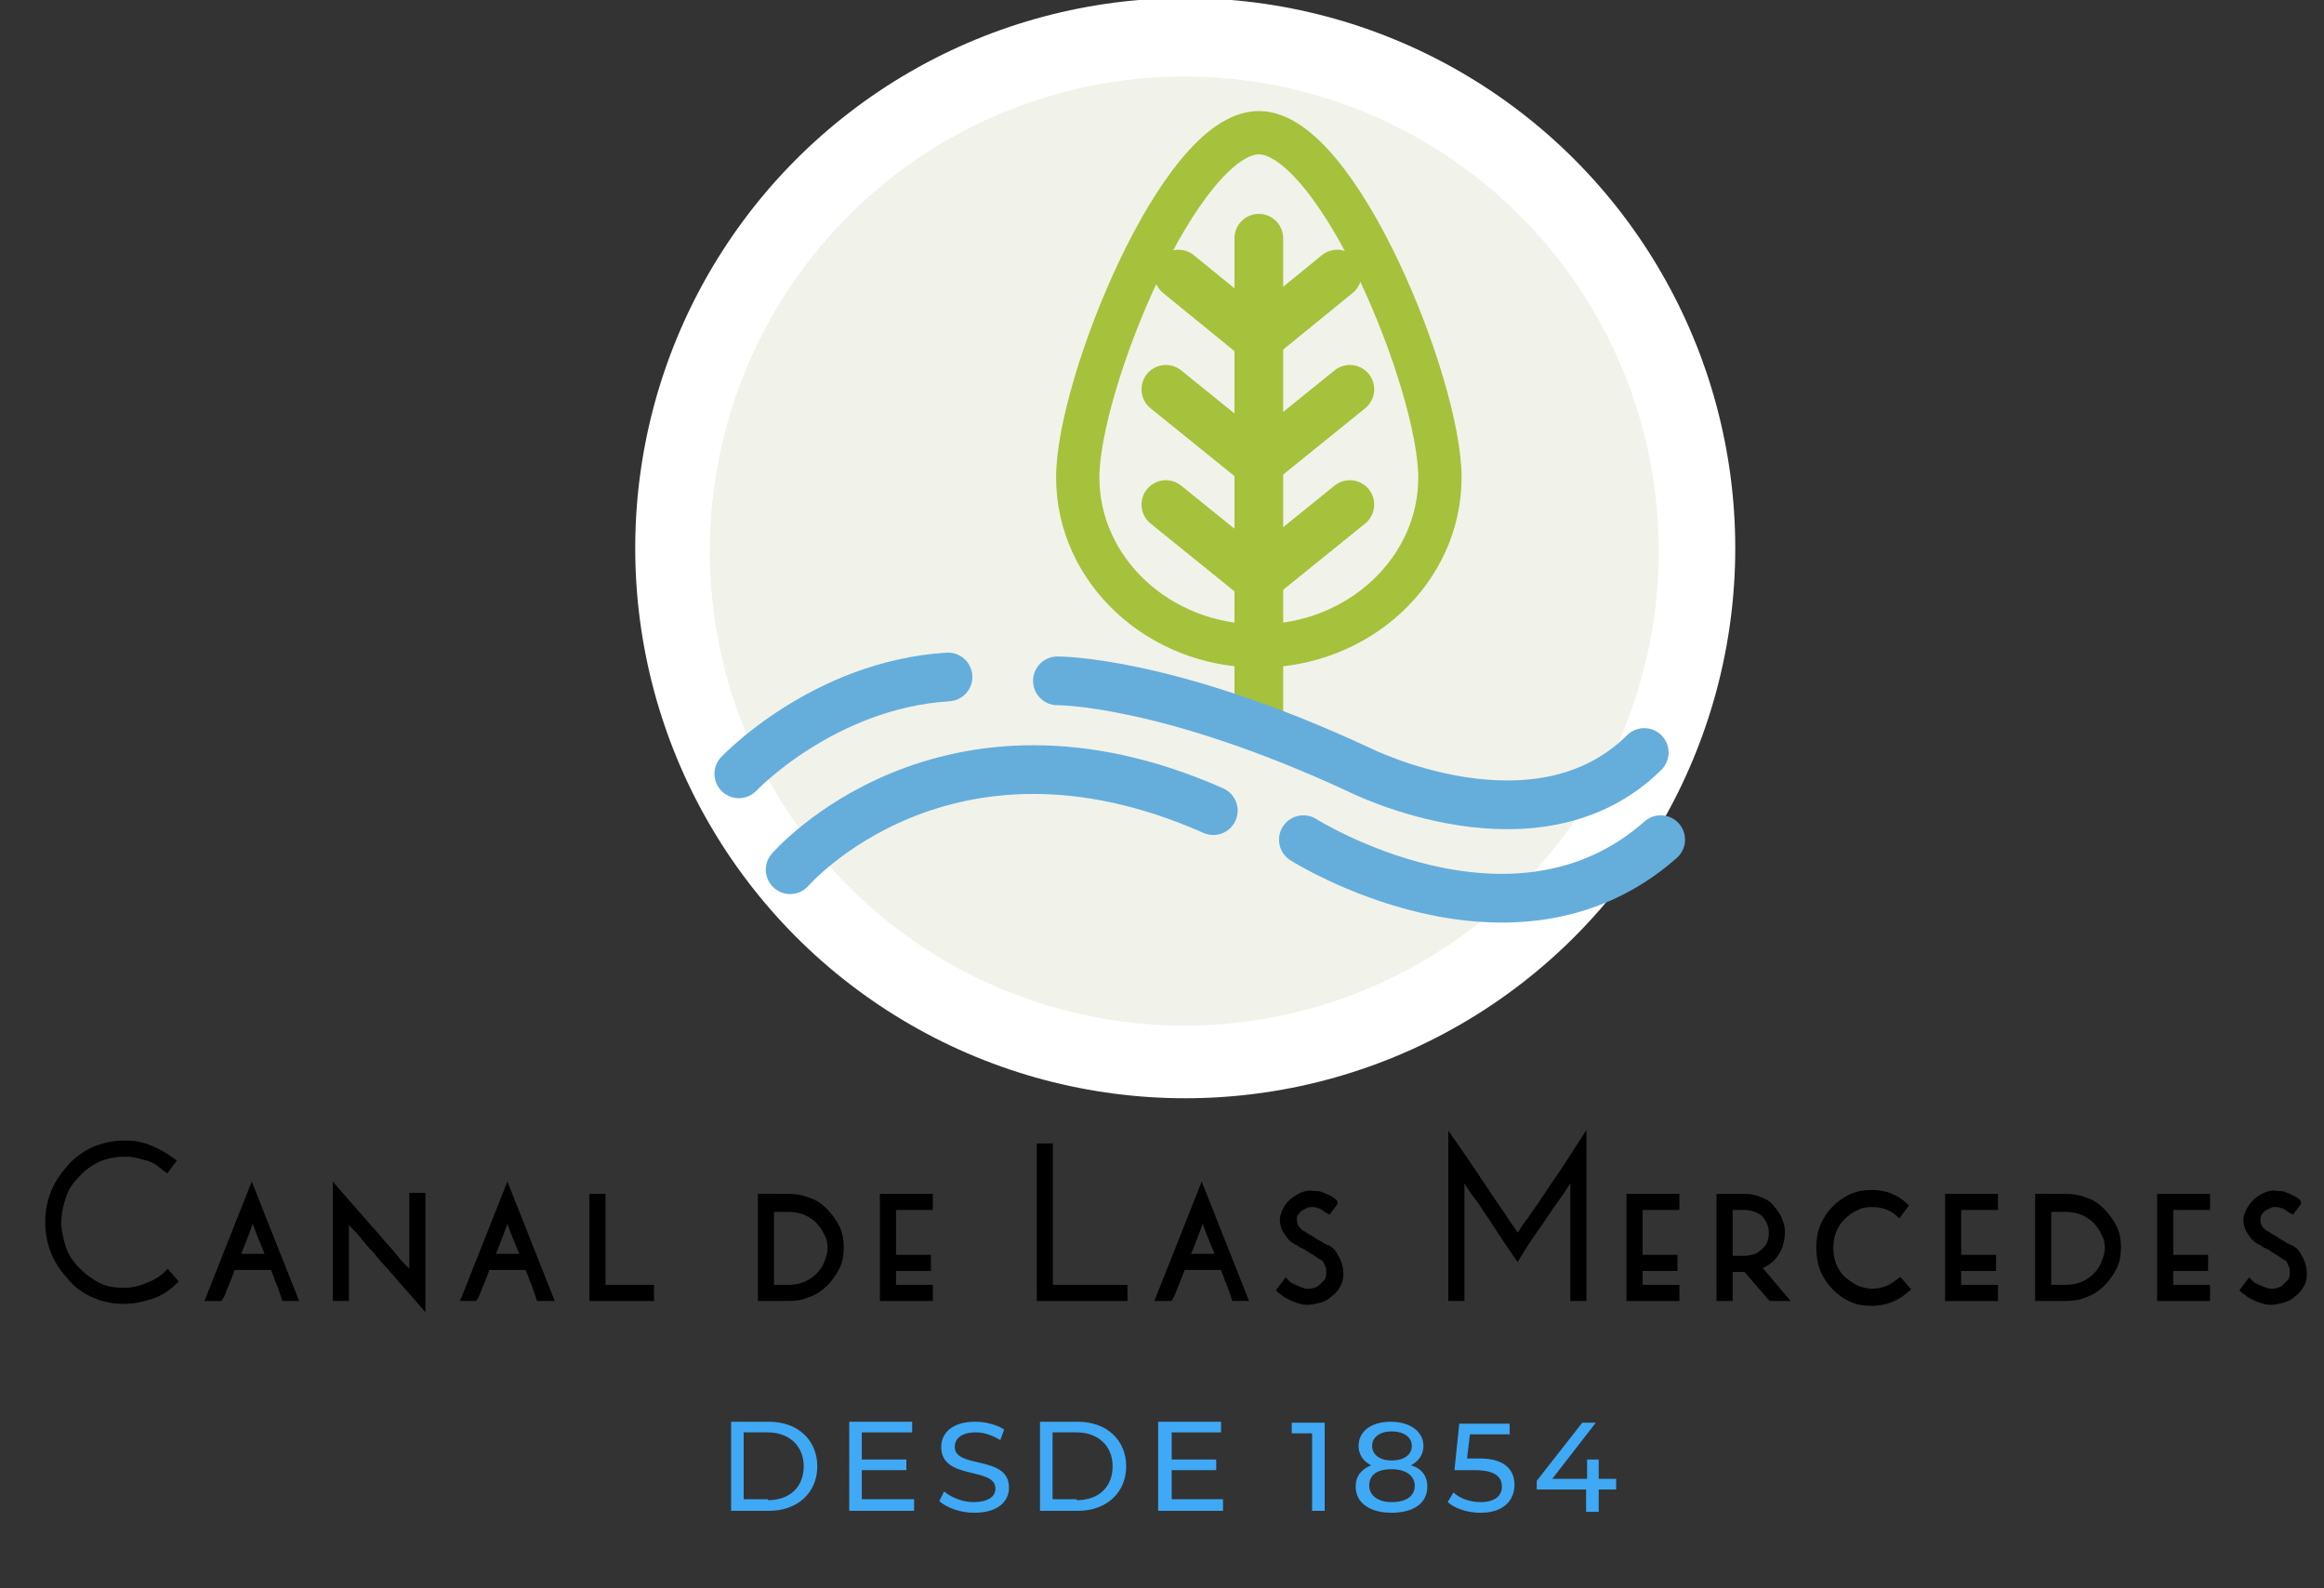 <?xml version="1.0" encoding="utf-8"?>
<!-- Generator: Adobe Illustrator 24.0.2, SVG Export Plug-In . SVG Version: 6.00 Build 0)  -->
<svg version="1.1" id="Capa_1" xmlns="http://www.w3.org/2000/svg" xmlns:xlink="http://www.w3.org/1999/xlink" x="0px" y="0px"
	 viewBox="0 0 240 164" style="enable-background:new 0 0 240 164;" xml:space="preserve">
<rect x="0" y="0" width="240" height="164" fill="#333333" stroke="none"/>
<style type="text/css">
	.st0{fill:#FFFFFF;}
	.st1{fill:#F1F2EA;}
	.st2{fill:none;stroke:#A6C13C;stroke-width:4.471;stroke-miterlimit:10;}
	.st3{fill:none;stroke:#A6C13C;stroke-width:5.03;stroke-linecap:round;stroke-miterlimit:10;}
	.st4{fill:none;stroke:#65AEDB;stroke-width:5.03;stroke-linecap:round;stroke-miterlimit:10;}
	.st5{fill:#3FA9F5;}
	.st6{stroke:#000000;stroke-width:0.665;stroke-miterlimit:10;}
</style>
<g>
	<circle class="st0" cx="122.4" cy="56.6" r="56.8"/>
	<g>
		<circle class="st1" cx="122.3" cy="56.9" r="49"/>
		<path class="st2" d="M148.7,49.3c0,9.6-8.4,17.4-18.7,17.4c-10.3,0-18.7-7.8-18.7-17.4s10.6-35.6,18.7-35.6S148.7,39.7,148.7,49.3
			z"/>
		<line class="st3" x1="130" y1="24.6" x2="130" y2="74.5"/>
		<line class="st3" x1="130" y1="59.7" x2="139.4" y2="52.1"/>
		<line class="st3" x1="130" y1="47.8" x2="139.4" y2="40.2"/>
		<line class="st3" x1="130" y1="34.9" x2="138.1" y2="28.3"/>
		<line class="st3" x1="129.8" y1="59.7" x2="120.4" y2="52.1"/>
		<line class="st3" x1="129.8" y1="47.8" x2="120.4" y2="40.2"/>
		<line class="st3" x1="129.8" y1="34.9" x2="121.7" y2="28.3"/>
		<path class="st4" d="M76.3,79.9c0,0,8.7-9.2,21.6-10"/>
		<path class="st4" d="M109.2,70.3c0,0,11.2-0.1,31.2,9.2c0,0,18.3,9.2,29.4-1.8"/>
		<path class="st4" d="M81.6,89.8c0,0,15.9-18.4,43.7-6.1"/>
		<path class="st4" d="M134.6,86.7c0,0,21.5,13.6,36.9,0"/>
	</g>
</g>
<g>
	<path class="st5" d="M75.5,146.8h3.9c3,0,5,1.9,5,4.6s-2,4.6-5,4.6h-3.9V146.8z M79.3,154.9c2.3,0,3.7-1.4,3.7-3.5
		c0-2.1-1.5-3.5-3.7-3.5h-2.5v6.9H79.3z"/>
	<path class="st5" d="M94.4,154.9v1.1h-6.7v-9.2h6.5v1.1h-5.2v2.8h4.6v1.1h-4.6v3H94.4z"/>
	<path class="st5" d="M97,155l0.5-1c0.7,0.6,1.9,1.1,3,1.1c1.6,0,2.3-0.6,2.3-1.4c0-2.3-5.6-0.8-5.6-4.3c0-1.4,1.1-2.6,3.5-2.6
		c1.1,0,2.2,0.3,3,0.8l-0.4,1.1c-0.8-0.5-1.7-0.8-2.5-0.8c-1.6,0-2.2,0.7-2.2,1.5c0,2.3,5.6,0.8,5.6,4.2c0,1.4-1.1,2.6-3.6,2.6
		C99.2,156.2,97.8,155.7,97,155z"/>
	<path class="st5" d="M107.4,146.8h3.9c3,0,5,1.9,5,4.6s-2,4.6-5,4.6h-3.9V146.8z M111.2,154.9c2.3,0,3.7-1.4,3.7-3.5
		c0-2.1-1.5-3.5-3.7-3.5h-2.5v6.9H111.2z"/>
	<path class="st5" d="M126.3,154.9v1.1h-6.7v-9.2h6.5v1.1H121v2.8h4.6v1.1H121v3H126.3z"/>
	<path class="st5" d="M136.8,146.8v9.2h-1.3V148h-2.1v-1.1H136.8z"/>
	<path class="st5" d="M147.4,153.5c0,1.7-1.4,2.7-3.7,2.7c-2.2,0-3.7-1-3.7-2.7c0-1.1,0.6-1.8,1.6-2.2c-0.8-0.4-1.3-1.1-1.3-2
		c0-1.5,1.3-2.5,3.3-2.5c2,0,3.4,1,3.4,2.5c0,0.9-0.5,1.6-1.3,2C146.8,151.6,147.4,152.4,147.4,153.5z M146.1,153.4
		c0-1-0.9-1.7-2.4-1.7c-1.5,0-2.3,0.6-2.3,1.7c0,1,0.9,1.7,2.3,1.7C145.2,155.1,146.1,154.5,146.1,153.4z M141.7,149.3
		c0,0.9,0.8,1.5,2,1.5c1.3,0,2.1-0.6,2.1-1.5c0-0.9-0.8-1.5-2.1-1.5C142.5,147.8,141.7,148.4,141.7,149.3z"/>
	<path class="st5" d="M156.4,153.3c0,1.6-1.1,2.9-3.5,2.9c-1.3,0-2.6-0.4-3.4-1.1l0.6-1c0.6,0.6,1.7,1,2.8,1c1.4,0,2.2-0.6,2.2-1.6
		c0-1-0.7-1.7-2.8-1.7h-2.1l0.5-4.8h5.2v1.1h-4.1l-0.3,2.5h1C155.3,150.5,156.4,151.7,156.4,153.3z"/>
	<path class="st5" d="M166.9,153.8h-1.8v2.3h-1.3v-2.3h-5.1v-0.9l4.7-6h1.4l-4.5,5.8h3.6v-2h1.2v2h1.8V153.8z"/>
</g>
<g>
	<path class="st6" d="M7.3,120.5c0.7-0.8,1.6-1.4,2.5-1.8c1-0.4,2-0.6,3-0.6c0.5,0,0.9,0,1.4,0.1c0.4,0.1,0.9,0.2,1.3,0.4
		c0.8,0.3,1.6,0.8,2.3,1.3l-0.6,0.8c-0.3-0.2-0.6-0.5-0.9-0.7s-0.7-0.4-1.1-0.5c-0.4-0.1-0.8-0.2-1.2-0.3c-0.4-0.1-0.8-0.1-1.2-0.1
		c-0.9,0-1.8,0.2-2.6,0.5c-0.8,0.4-1.6,0.9-2.2,1.6c-0.7,0.7-1.2,1.4-1.5,2.3S6,125.3,6,126.2c0,0.9,0.2,1.8,0.5,2.7
		s0.8,1.6,1.5,2.3c0.7,0.7,1.4,1.2,2.2,1.6c0.8,0.4,1.7,0.5,2.6,0.5c0.9,0,1.7-0.2,2.4-0.5c0.8-0.3,1.5-0.7,2.1-1.3l0.7,0.8
		c-0.7,0.7-1.5,1.2-2.4,1.5c-0.9,0.3-1.8,0.5-2.8,0.5c-1.1,0-2.1-0.2-3-0.6c-1-0.4-1.8-1-2.5-1.8c-0.7-0.8-1.3-1.6-1.7-2.6
		c-0.4-1-0.6-2-0.6-3.1c0-1.1,0.2-2.1,0.6-3.1C6,122.1,6.6,121.3,7.3,120.5z"/>
	<path class="st6" d="M29.4,134c-0.1-0.3-0.2-0.6-0.3-0.9c-0.1-0.3-0.2-0.6-0.4-1c-0.1-0.4-0.3-0.8-0.5-1.3H24
		c-0.2,0.5-0.3,0.9-0.5,1.3c-0.1,0.4-0.3,0.7-0.4,1c-0.1,0.3-0.2,0.6-0.4,0.9h-1.1l4.4-11.1l4.4,11.1H29.4z M27.8,129.8
		c-0.3-0.9-0.7-1.7-1-2.5c-0.3-0.8-0.5-1.4-0.7-1.8c-0.2,0.4-0.4,1-0.7,1.8c-0.3,0.8-0.6,1.6-1,2.5H27.8z"/>
	<path class="st6" d="M34.7,122.9c1.2,1.4,2.4,2.7,3.4,3.9c0.5,0.5,0.9,1,1.4,1.6c0.5,0.5,0.9,1,1.3,1.5c0.4,0.5,0.8,0.9,1.1,1.2
		s0.6,0.6,0.7,0.8v-8.4h1v11.1c-1.2-1.4-2.4-2.7-3.4-3.9c-0.5-0.5-0.9-1-1.4-1.6c-0.5-0.5-0.9-1-1.3-1.5c-0.4-0.5-0.8-0.9-1.1-1.2
		c-0.3-0.4-0.6-0.6-0.7-0.8v8.4h-1V122.9z"/>
	<path class="st6" d="M55.7,134c-0.1-0.3-0.2-0.6-0.3-0.9c-0.1-0.3-0.2-0.6-0.4-1c-0.1-0.4-0.3-0.8-0.5-1.3h-4.2
		c-0.2,0.5-0.3,0.9-0.5,1.3c-0.1,0.4-0.3,0.7-0.4,1c-0.1,0.3-0.2,0.6-0.4,0.9H48l4.4-11.1l4.4,11.1H55.7z M54.1,129.8
		c-0.3-0.9-0.7-1.7-1-2.5c-0.3-0.8-0.5-1.4-0.7-1.8c-0.2,0.4-0.4,1-0.7,1.8c-0.3,0.8-0.6,1.6-1,2.5H54.1z"/>
	<path class="st6" d="M62.2,123.6v9.4h5v1h-6v-10.4H62.2z"/>
	<path class="st6" d="M81.4,123.6c0.7,0,1.4,0.1,2.1,0.4c0.7,0.2,1.2,0.6,1.7,1.1c0.5,0.5,0.9,1.1,1.2,1.7c0.3,0.6,0.4,1.3,0.4,2
		c0,0.7-0.1,1.4-0.4,2c-0.3,0.6-0.7,1.2-1.2,1.7c-0.5,0.5-1.1,0.9-1.7,1.1c-0.7,0.3-1.3,0.4-2.1,0.4h-2.8v-10.4H81.4z M79.6,124.6
		v8.4h1.8c0.6,0,1.2-0.1,1.7-0.3c0.5-0.2,1-0.5,1.4-0.9c0.4-0.4,0.7-0.8,0.9-1.3c0.2-0.5,0.4-1.1,0.4-1.6s-0.1-1.1-0.4-1.6
		c-0.2-0.5-0.6-1-0.9-1.3c-0.4-0.4-0.9-0.7-1.4-0.9c-0.5-0.2-1.1-0.3-1.7-0.3H79.6z"/>
	<path class="st6" d="M92.2,124.6v5.3h3.6v1h-3.6v2.1H96v1h-4.8v-10.4H96v1H92.2z"/>
	<path class="st6" d="M108.4,118.4V133h7.7v1h-8.7v-15.6H108.4z"/>
	<path class="st6" d="M127.5,134c-0.1-0.3-0.2-0.6-0.3-0.9c-0.1-0.3-0.2-0.6-0.4-1c-0.1-0.4-0.3-0.8-0.5-1.3h-4.2
		c-0.2,0.5-0.3,0.9-0.5,1.3c-0.1,0.4-0.3,0.7-0.4,1c-0.1,0.3-0.2,0.6-0.4,0.9h-1.1l4.4-11.1l4.4,11.1H127.5z M125.9,129.8
		c-0.3-0.9-0.7-1.7-1-2.5c-0.3-0.8-0.5-1.4-0.7-1.8c-0.2,0.4-0.4,1-0.7,1.8c-0.3,0.8-0.6,1.6-1,2.5H125.9z"/>
	<path class="st6" d="M133.7,123.9c0.3-0.2,0.6-0.4,0.9-0.5c0.3-0.1,0.7-0.2,1-0.1c0.3,0,0.6,0,0.8,0.1c0.3,0.1,0.5,0.2,0.7,0.3
		c0.2,0.1,0.4,0.2,0.5,0.3c0.1,0.1,0.2,0.1,0.2,0.2l-0.6,0.8c-0.2-0.1-0.4-0.3-0.6-0.4s-0.3-0.2-0.5-0.2c-0.2-0.1-0.4-0.1-0.6-0.1
		c-0.2,0-0.4,0-0.6,0.1c-0.2,0.1-0.4,0.2-0.6,0.3c-0.2,0.1-0.3,0.3-0.5,0.5s-0.2,0.4-0.2,0.7c0,0.2,0,0.4,0.1,0.6
		c0.1,0.2,0.1,0.3,0.2,0.4c0.1,0.1,0.2,0.2,0.3,0.3c0.1,0.1,0.2,0.2,0.3,0.2c0,0,0.2,0.1,0.3,0.2s0.4,0.2,0.7,0.4
		c0.2,0.2,0.5,0.3,0.8,0.5c0.3,0.2,0.5,0.3,0.8,0.4c0,0,0.1,0.1,0.3,0.2c0.1,0.1,0.3,0.3,0.4,0.5c0.1,0.2,0.3,0.5,0.4,0.8
		c0.1,0.3,0.2,0.7,0.2,1.1c0,0.5-0.1,0.9-0.3,1.2c-0.2,0.4-0.5,0.7-0.8,0.9c-0.3,0.3-0.7,0.5-1.1,0.6c-0.4,0.1-0.8,0.2-1.2,0.2
		c-0.4,0-0.7-0.1-1-0.2c-0.3-0.1-0.6-0.2-0.9-0.4c-0.3-0.1-0.5-0.3-0.6-0.4c-0.2-0.1-0.3-0.2-0.3-0.2l0.6-0.8c0,0,0.1,0.1,0.2,0.2
		c0.1,0.1,0.3,0.2,0.5,0.3s0.5,0.2,0.7,0.3c0.3,0.1,0.5,0.2,0.8,0.2c0.3,0,0.5,0,0.8-0.1s0.5-0.2,0.7-0.4s0.4-0.4,0.6-0.6
		c0.1-0.2,0.2-0.5,0.2-0.9c0-0.3,0-0.5-0.1-0.7c-0.1-0.2-0.2-0.4-0.2-0.5c-0.1-0.1-0.2-0.3-0.4-0.4c-0.1,0-0.2-0.1-0.5-0.3
		c-0.3-0.2-0.5-0.3-0.8-0.5c-0.3-0.2-0.6-0.4-0.9-0.5c-0.3-0.2-0.4-0.3-0.5-0.3c-0.4-0.2-0.7-0.5-1-1c-0.3-0.4-0.4-0.9-0.4-1.4
		C132.7,125,133,124.4,133.7,123.9z"/>
	<path class="st6" d="M156.7,127.9c0.1-0.1,0.2-0.4,0.5-0.7c0.2-0.4,0.5-0.8,0.9-1.3c0.3-0.5,0.7-1,1.1-1.6c0.4-0.6,0.8-1.2,1.2-1.8
		c1-1.4,2-3,3.1-4.7V134h-1v-12.9c-0.2,0.2-0.4,0.6-0.6,0.9c-0.3,0.4-0.5,0.8-0.8,1.2c-0.3,0.4-0.6,0.9-1,1.4c-0.3,0.5-0.7,1-1,1.5
		c-0.8,1.1-1.6,2.3-2.4,3.6c-0.9-1.3-1.7-2.5-2.4-3.6c-0.3-0.5-0.7-1-1-1.5c-0.3-0.5-0.7-1-1-1.4c-0.3-0.4-0.6-0.9-0.8-1.2
		c-0.3-0.4-0.5-0.7-0.6-0.9V134h-1v-16.2c1.2,1.7,2.2,3.2,3.2,4.7c0.4,0.6,0.8,1.2,1.2,1.8c0.4,0.6,0.8,1.1,1.1,1.6
		c0.3,0.5,0.6,0.9,0.9,1.3C156.4,127.5,156.6,127.8,156.7,127.9z"/>
	<path class="st6" d="M169.3,124.6v5.3h3.6v1h-3.6v2.1h3.8v1h-4.8v-10.4h4.8v1H169.3z"/>
	<path class="st6" d="M184,127.3c0,0.4-0.1,0.8-0.2,1.2c-0.1,0.4-0.3,0.7-0.5,1c-0.2,0.3-0.5,0.6-0.8,0.8c-0.3,0.2-0.7,0.4-1,0.5
		l2.7,3.2h-1.3l-2.6-3h-0.1h-1.6v3h-1v-10.4h2.6c0.5,0,1,0.1,1.5,0.3c0.5,0.2,0.9,0.4,1.2,0.8s0.6,0.7,0.8,1.2S184,126.7,184,127.3z
		 M178.6,130h1.6c0.4,0,0.7-0.1,1.1-0.2c0.3-0.1,0.6-0.3,0.9-0.6c0.6-0.5,0.8-1.2,0.8-1.9c0-0.8-0.3-1.4-0.8-2
		c-0.3-0.2-0.6-0.4-0.9-0.5c-0.3-0.1-0.7-0.2-1.1-0.2h-1.6V130z"/>
	<path class="st6" d="M187.9,128.8c0-0.8,0.1-1.5,0.4-2.2c0.3-0.7,0.7-1.3,1.2-1.8c0.5-0.5,1.1-0.9,1.7-1.2c0.7-0.3,1.4-0.4,2.1-0.4
		c1.3,0,2.4,0.4,3.4,1.3l-0.6,0.8c-0.8-0.7-1.7-1-2.8-1c-0.6,0-1.2,0.1-1.7,0.4c-0.5,0.2-1,0.6-1.4,1c-0.4,0.4-0.7,0.9-0.9,1.4
		c-0.2,0.5-0.3,1.1-0.3,1.8c0,0.6,0.1,1.2,0.3,1.7s0.5,1,0.9,1.4c0.4,0.4,0.9,0.7,1.4,1c0.5,0.2,1.1,0.4,1.7,0.4
		c0.5,0,1.1-0.1,1.6-0.3c0.5-0.2,0.9-0.5,1.3-0.8l0.7,0.8c-1,0.9-2.2,1.4-3.6,1.4c-0.8,0-1.5-0.1-2.1-0.4c-0.7-0.3-1.2-0.7-1.7-1.2
		c-0.5-0.5-0.9-1.1-1.2-1.8C188,130.3,187.9,129.6,187.9,128.8z"/>
	<path class="st6" d="M202.2,124.6v5.3h3.6v1h-3.6v2.1h3.8v1h-4.8v-10.4h4.8v1H202.2z"/>
	<path class="st6" d="M213.3,123.6c0.7,0,1.4,0.1,2.1,0.4c0.7,0.2,1.2,0.6,1.7,1.1c0.5,0.5,0.9,1.1,1.2,1.7c0.3,0.6,0.4,1.3,0.4,2
		c0,0.7-0.1,1.4-0.4,2c-0.3,0.6-0.7,1.2-1.2,1.7c-0.5,0.5-1.1,0.9-1.7,1.1c-0.7,0.3-1.3,0.4-2.1,0.4h-2.8v-10.4H213.3z M211.5,124.6
		v8.4h1.8c0.6,0,1.2-0.1,1.7-0.3c0.5-0.2,1-0.5,1.4-0.9c0.4-0.4,0.7-0.8,0.9-1.3c0.2-0.5,0.4-1.1,0.4-1.6s-0.1-1.1-0.4-1.6
		c-0.2-0.5-0.6-1-0.9-1.3c-0.4-0.4-0.9-0.7-1.4-0.9c-0.5-0.2-1.1-0.3-1.7-0.3H211.5z"/>
	<path class="st6" d="M224.1,124.6v5.3h3.6v1h-3.6v2.1h3.8v1h-4.8v-10.4h4.8v1H224.1z"/>
	<path class="st6" d="M233.2,123.9c0.3-0.2,0.6-0.4,0.9-0.5c0.3-0.1,0.7-0.2,1-0.1c0.3,0,0.6,0,0.8,0.1c0.3,0.1,0.5,0.2,0.7,0.3
		c0.2,0.1,0.4,0.2,0.5,0.3c0.1,0.1,0.2,0.1,0.2,0.2l-0.6,0.8c-0.2-0.1-0.4-0.3-0.6-0.4s-0.3-0.2-0.5-0.2c-0.2-0.1-0.4-0.1-0.6-0.1
		c-0.2,0-0.4,0-0.6,0.1c-0.2,0.1-0.4,0.2-0.6,0.3c-0.2,0.1-0.3,0.3-0.5,0.5c-0.1,0.2-0.2,0.4-0.2,0.7c0,0.2,0,0.4,0.1,0.6
		c0.1,0.2,0.1,0.3,0.2,0.4c0.1,0.1,0.2,0.2,0.3,0.3c0.1,0.1,0.2,0.2,0.3,0.2c0,0,0.2,0.1,0.3,0.2s0.4,0.2,0.7,0.4
		c0.2,0.2,0.5,0.3,0.8,0.5c0.3,0.2,0.5,0.3,0.8,0.4c0,0,0.1,0.1,0.3,0.2c0.1,0.1,0.3,0.3,0.4,0.5c0.1,0.2,0.3,0.5,0.4,0.8
		c0.1,0.3,0.2,0.7,0.2,1.1c0,0.5-0.1,0.9-0.3,1.2c-0.2,0.4-0.5,0.7-0.8,0.9c-0.3,0.3-0.7,0.5-1.1,0.6c-0.4,0.1-0.8,0.2-1.2,0.2
		c-0.4,0-0.7-0.1-1-0.2c-0.3-0.1-0.6-0.2-0.9-0.4c-0.3-0.1-0.5-0.3-0.6-0.4c-0.2-0.1-0.3-0.2-0.3-0.2l0.6-0.8c0,0,0.1,0.1,0.2,0.2
		c0.1,0.1,0.3,0.2,0.5,0.3s0.5,0.2,0.7,0.3c0.3,0.1,0.5,0.2,0.8,0.2c0.3,0,0.5,0,0.8-0.1s0.5-0.2,0.7-0.4s0.4-0.4,0.6-0.6
		c0.1-0.2,0.2-0.5,0.2-0.9c0-0.3,0-0.5-0.1-0.7c-0.1-0.2-0.2-0.4-0.2-0.5c-0.1-0.1-0.2-0.3-0.4-0.4c-0.1,0-0.2-0.1-0.5-0.3
		c-0.3-0.2-0.5-0.3-0.8-0.5c-0.3-0.2-0.6-0.4-0.9-0.5c-0.3-0.2-0.4-0.3-0.5-0.3c-0.4-0.2-0.7-0.5-1-1c-0.3-0.4-0.4-0.9-0.4-1.4
		C232.2,125,232.6,124.4,233.2,123.9z"/>
</g>
</svg>

